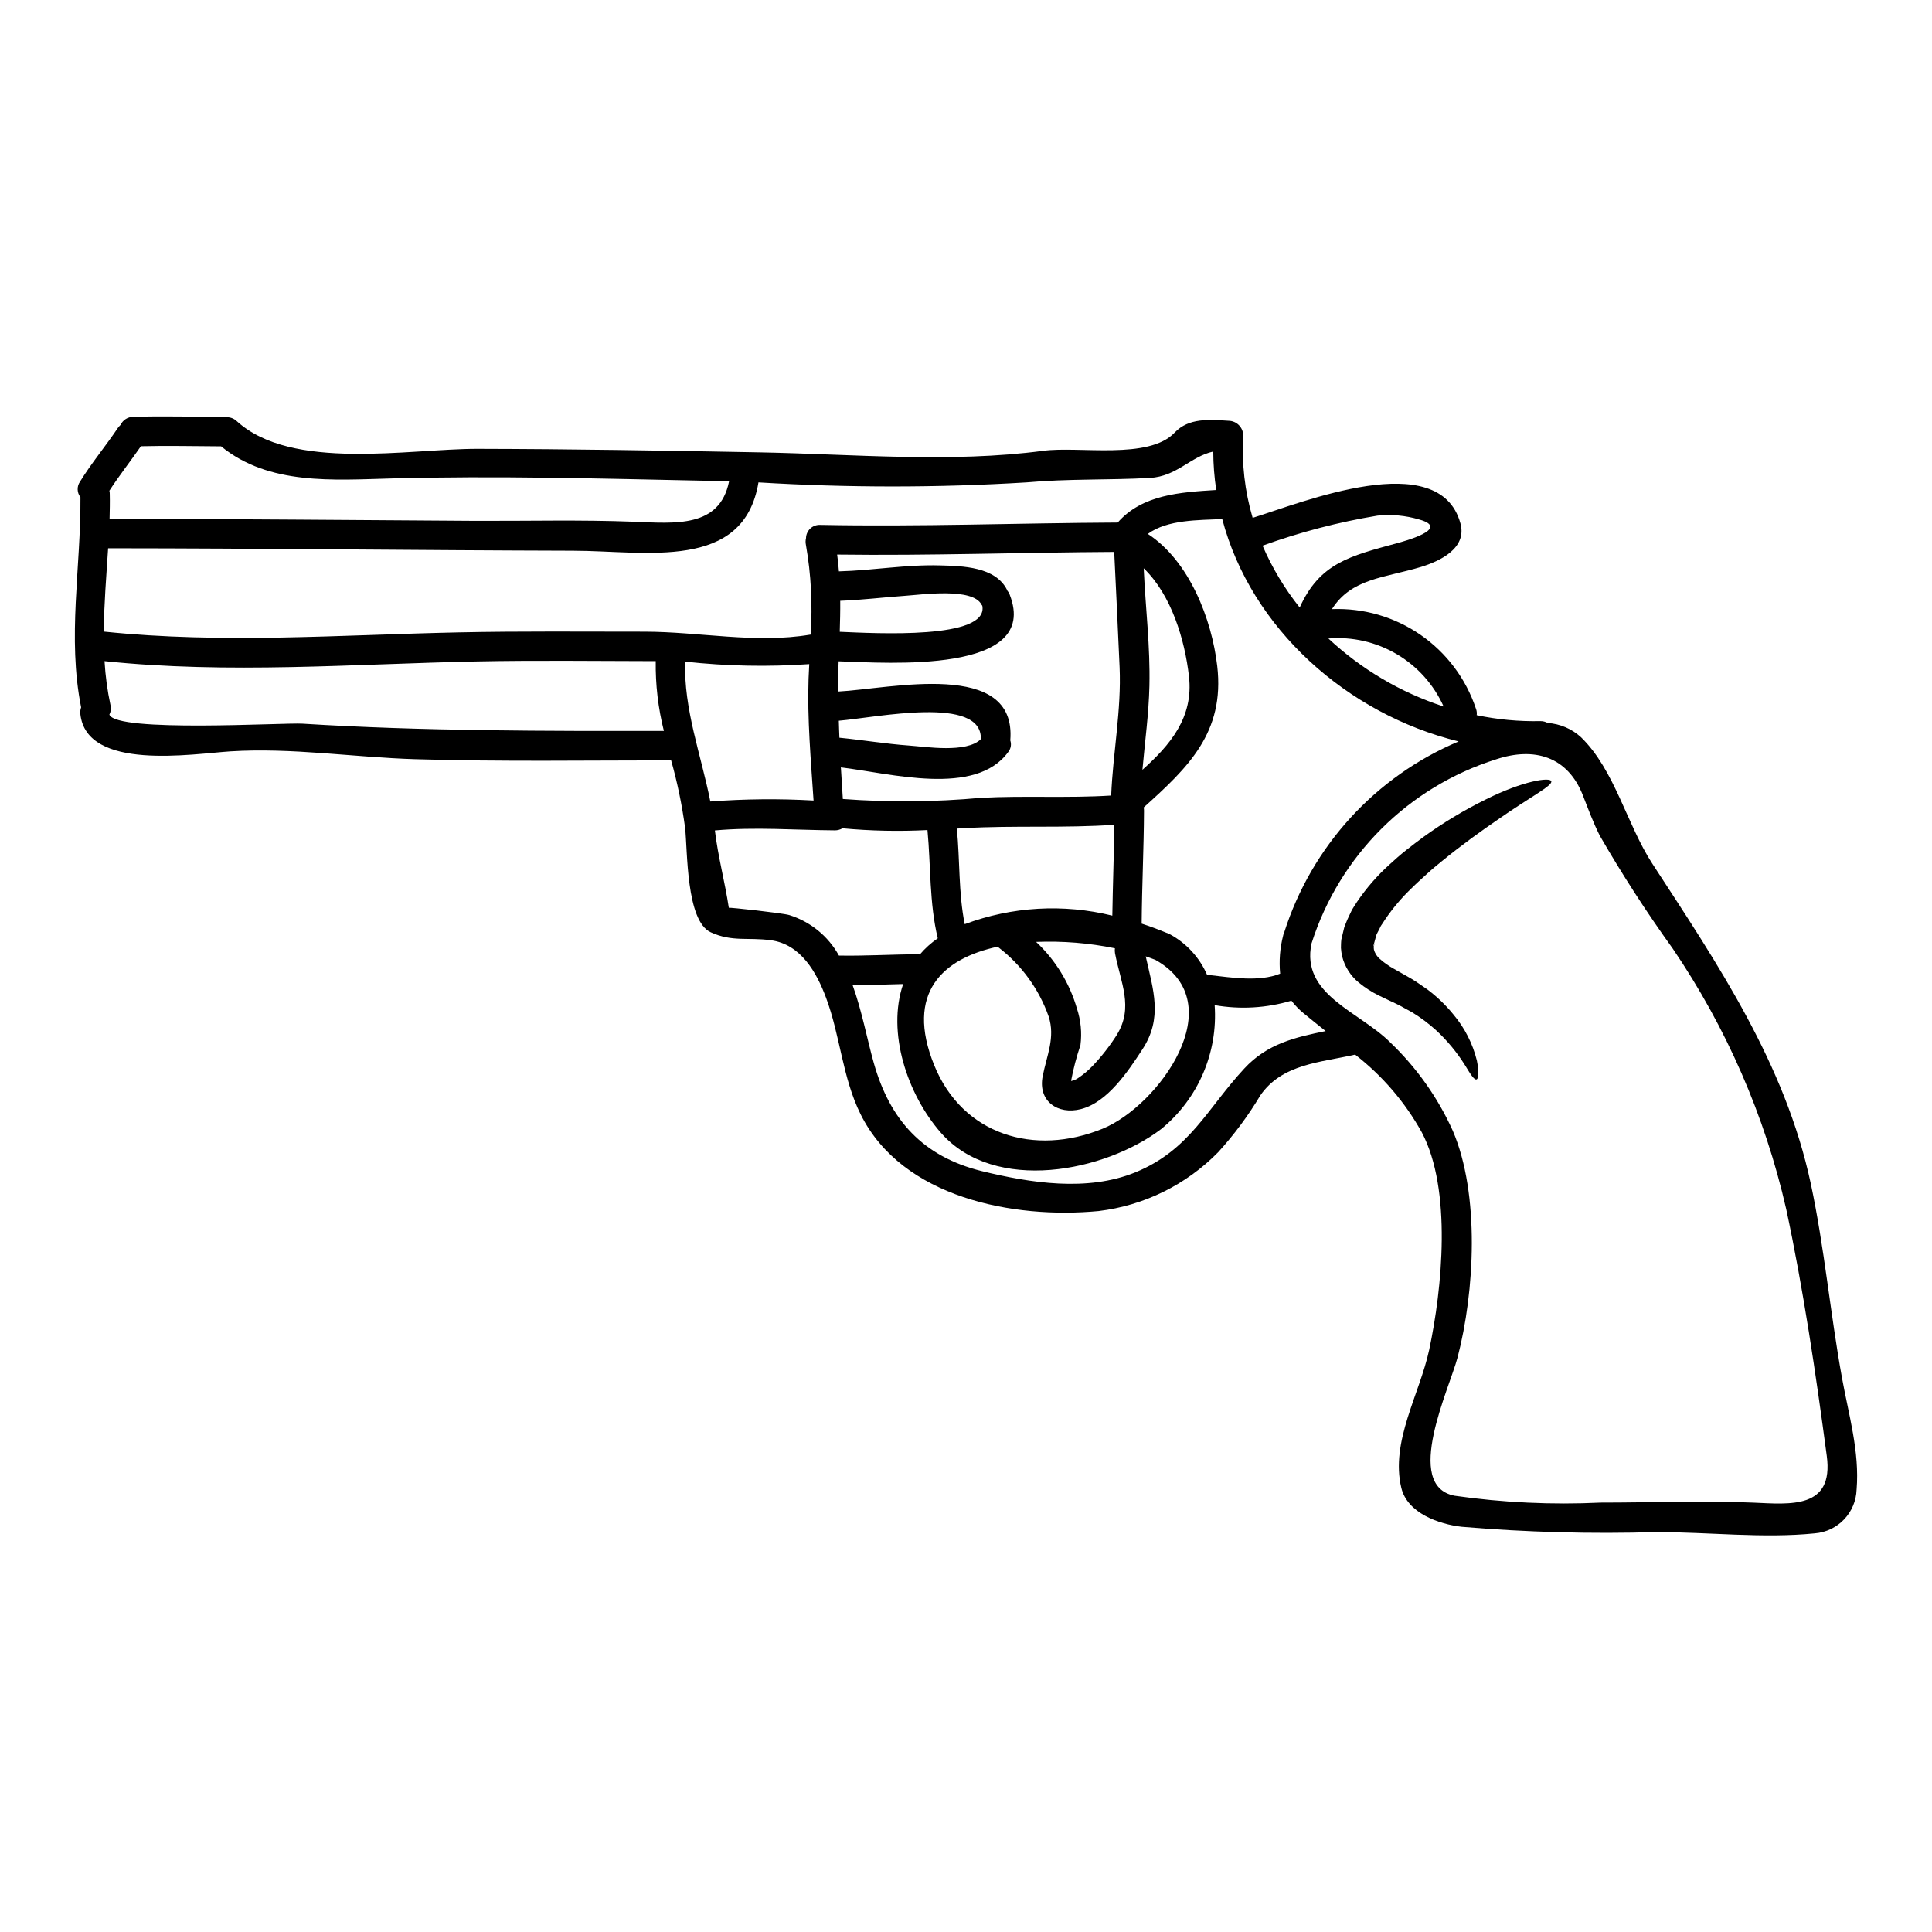 <?xml version="1.0" encoding="UTF-8"?>
<!-- Uploaded to: ICON Repo, www.iconrepo.com, Generator: ICON Repo Mixer Tools -->
<svg fill="#000000" width="800px" height="800px" version="1.1" viewBox="144 144 512 512" xmlns="http://www.w3.org/2000/svg">
 <g>
  <path d="m632.12 509c1.766 9.84 4.723 19.613 3.902 29.73l-0.004-0.004c-0.188 6.133-4.961 11.141-11.078 11.629-13.652 1.379-28.246-0.34-41.977-0.34-17.223 0.52-34.461 0.051-51.629-1.406-5.957-0.676-14.355-3.59-15.969-10.301-2.941-12.25 4.863-24.836 7.387-36.605 3.434-16.137 6.086-42.418-1.969-57.637v0.004c-4.43-7.988-10.441-14.996-17.664-20.59-9.105 2.082-19.348 2.422-25.125 10.82h0.004c-3.211 5.371-6.949 10.406-11.16 15.035-8.48 8.652-19.656 14.152-31.684 15.602-22.574 2.16-52.094-3.512-63.07-25.617-4.836-9.703-5.406-20.859-9.18-30.926-2.473-6.66-6.691-14.168-14.617-15.215-6.062-0.832-10.234 0.496-15.918-2.106-6.582-2.992-6.137-21.613-6.812-27.699v0.004c-0.816-6.062-2.059-12.062-3.723-17.949-0.266 0.055-0.535 0.082-0.805 0.078-20.805 0-44.578 0.367-66.973-0.312-16.336-0.496-32.641-3.098-48.949-2.082-9.938 0.625-38.234 5.356-39.82-9.934-0.055-0.578 0.016-1.164 0.211-1.715-3.695-18.57-0.051-37-0.18-55.711h-0.004c-0.926-1.184-0.98-2.832-0.133-4.074 3.047-4.949 6.816-9.445 10.07-14.289 0.211-0.281 0.445-0.543 0.699-0.789 0.609-1.289 1.902-2.117 3.328-2.133 7.906-0.262 15.816 0 23.719 0 0.34 0.027 0.652 0.055 0.938 0.105 1.039-0.055 2.059 0.32 2.812 1.039 14.59 13.316 45.617 7.309 63.797 7.336 24.969 0.051 49.914 0.465 74.879 0.934 24.684 0.469 50.562 2.836 75.062-0.414 9.488-1.273 27.945 2.469 34.824-4.836 3.715-3.938 9.23-3.438 14.254-3.121 2.148 0.02 3.883 1.754 3.902 3.898-0.434 7.363 0.41 14.746 2.496 21.824 12.988-4.008 49.469-18.961 55.062 1.457 1.824 6.606-5.438 10.012-10.43 11.547-9.777 2.941-18.441 3.016-23.617 11.184h-0.004c8.359-0.332 16.598 2.059 23.48 6.816 6.883 4.754 12.031 11.617 14.676 19.555 0.219 0.551 0.289 1.148 0.211 1.738 5.539 1.164 11.191 1.691 16.852 1.574 0.688-0.012 1.367 0.156 1.969 0.492 3.281 0.223 6.391 1.551 8.816 3.773 8.945 8.688 12.117 23.07 18.895 33.5 17.449 26.789 35.188 53.004 42 84.785 3.625 16.984 5.152 34.258 8.246 51.344zm-23.484 33.215c9.754 0.414 21.379 1.789 19.48-12.383-2.887-21.691-6.188-44.082-10.766-65.492h-0.004c-5.641-24.66-15.836-48.055-30.066-68.973-6.941-9.641-13.391-19.625-19.324-29.914-1.738-3.461-3.016-6.918-4.422-10.535-4.031-10.504-12.988-13.027-23.02-9.699h0.004c-23.289 7.328-41.555 25.539-48.949 48.805-2.891 13.652 12.637 17.973 20.91 26.27 6.961 6.66 12.574 14.598 16.531 23.379 7.207 16.805 5.801 42.734 1.246 60.105-2.129 8.141-14.484 33.941-0.789 36.605h0.004c12.816 1.832 25.773 2.441 38.703 1.824 13.461 0.008 27.051-0.566 40.457 0.008zm-94.309-254.29c1.43-0.395 14.461-3.848 5.746-6.266-3.57-1.055-7.316-1.402-11.02-1.016-10.375 1.715-20.574 4.383-30.461 7.961 2.535 5.875 5.844 11.387 9.84 16.387 5.32-11.762 13.25-13.633 25.895-17.066zm-18.289 25.281c8.738 8.164 19.16 14.316 30.535 18.023-2.602-5.797-6.934-10.641-12.406-13.867-5.469-3.227-11.801-4.68-18.129-4.156zm-11.699 77.867c7.269-22.805 24.156-41.289 46.215-50.586-29.543-7.258-55.008-29.938-62.652-58.938-6.242 0.312-14.512 0.105-19.715 3.938 11.02 7.203 16.957 22.629 18.391 35.008 2.055 17.633-7.777 26.945-19.484 37.48v-0.004c0.055 0.293 0.082 0.59 0.078 0.887-0.051 9.961-0.547 19.949-0.621 29.914 2.234 0.727 4.422 1.535 6.527 2.418 0.027 0 0.051 0.027 0.078 0.027 0.297 0.086 0.586 0.211 0.855 0.363 4.43 2.394 7.922 6.219 9.91 10.844 0.262-0.023 0.527-0.023 0.789 0 5.668 0.625 12.988 1.848 18.543-0.395v0.004c-0.324-3.375-0.059-6.781 0.785-10.066 0.051-0.312 0.152-0.613 0.301-0.895zm10.973 26.168c-1.926-1.535-3.871-3.098-5.848-4.723-1.199-0.984-2.285-2.102-3.227-3.332-6.598 1.969-13.559 2.375-20.34 1.184 0.895 12.574-4.371 24.805-14.121 32.797-14.902 11.367-44.16 17.27-58.414 1.039-8.895-10.145-14.41-26.609-10.016-39.426-4.473 0.102-8.918 0.285-13.383 0.312 2.473 6.867 3.848 14.383 5.594 20.574 4.238 15.086 12.988 24.836 28.633 28.688 12.902 3.148 27.945 5.512 40.656 0.34 14.434-5.875 19.062-16.926 28.895-27.516 6.098-6.613 13.539-8.293 21.57-9.938zm-28.996-143.39c-0.512-3.371-0.777-6.781-0.789-10.191-6.109 1.379-9.621 6.582-16.801 6.996-11.02 0.598-21.613 0.184-32.668 1.18h0.004c-23.664 1.441-47.395 1.441-71.059 0-3.938 23.641-29.832 18.129-49.199 18.105-41.066-0.105-82.109-0.625-123.15-0.648-0.469 7.383-1.094 14.746-1.145 22.082 31.367 3.273 62.73 0.859 94.176 0.207 16.363-0.34 32.719-0.184 49.055-0.184 14.539 0 29.52 3.227 43.953 0.789h0.129v-0.004c0.547-7.957 0.129-15.949-1.246-23.801-0.125-0.586-0.113-1.188 0.027-1.77 0.016-0.965 0.426-1.883 1.129-2.543 0.707-0.66 1.648-1.012 2.613-0.969 26.297 0.52 52.566-0.492 78.859-0.625 6.496-7.426 16.641-8.039 26.109-8.625zm-19.559 74.152c7.281-6.527 13.598-13.836 12.328-24.797-1.094-9.574-4.606-21.512-11.992-28.609 0.523 11.188 1.742 20.602 1.512 31.16-0.16 7.371-1.199 14.836-1.848 22.246zm-10.547 95.113c14.75-6.008 34.566-33.184 13.992-44.734-0.789-0.312-1.664-0.625-2.574-0.938 1.969 8.844 4.629 16.309-0.938 24.734-3.719 5.695-9.18 13.941-16.227 15.742-6.137 1.574-11.441-2.106-10.145-8.711 1.066-5.465 3.41-10.273 1.574-15.867v0.004c-2.559-7.231-7.156-13.566-13.238-18.242l-0.234-0.23c-14.535 3.121-24.629 12.203-16.852 31.395 7.488 18.488 26.535 24.234 44.641 16.848zm2.262-88.297c0.469-11.34 2.731-22.629 2.234-34.023-0.363-8.371-1.062-22.961-1.43-30.531-24.473 0.129-48.949 1.016-73.422 0.699 0.207 1.484 0.363 2.969 0.469 4.449 8.973-0.23 17.871-1.848 26.867-1.574 5.926 0.156 14.59 0.34 17.684 6.477h0.004c0.004 0.043 0.016 0.09 0.027 0.133 0.293 0.336 0.523 0.723 0.676 1.141 8.219 21.121-32.41 18.078-45.336 17.66-0.102 2.652-0.102 5.332-0.102 8.012 13.734-0.699 47.387-8.711 45.59 12.953 0.363 1.047 0.156 2.207-0.543 3.07-8.66 11.938-31.238 5.644-44.348 4.082 0.18 2.809 0.34 5.594 0.52 8.375 12.207 0.91 24.465 0.805 36.648-0.312 11.508-0.609 23.031 0.121 34.473-0.609zm1.484 63.434c4.551-7.309 1.016-13.836-0.469-21.648-0.074-0.43-0.082-0.871-0.027-1.301-6.867-1.402-13.879-1.969-20.883-1.691 5.129 4.805 8.867 10.906 10.82 17.656 1.031 3.117 1.352 6.426 0.934 9.68-1.047 3.113-1.883 6.293-2.492 9.52 0.68-0.117 1.328-0.387 1.895-0.789 1.41-0.945 2.707-2.047 3.879-3.273 2.375-2.508 4.504-5.238 6.356-8.152zm-1.18-31.598c0.129-8.039 0.418-16.047 0.547-24.086-13.242 0.938-26.582 0.129-39.871 0.91-0.625 0.051-1.246 0.078-1.875 0.102 0.832 8.426 0.418 17.039 2.082 25.336 12.512-4.668 26.145-5.457 39.113-2.262zm-72.234-75.223c9.492 0.395 39.453 2.106 37.785-6.891-0.078-0.105-0.129-0.184-0.207-0.289-2.312-4.629-16.098-2.629-20.234-2.363-5.719 0.395-11.469 1.117-17.215 1.328 0.027 2.731-0.047 5.461-0.129 8.215zm37.391 28.457c0.395-11.68-27.516-5.75-37.637-4.891 0.055 1.512 0.078 3.019 0.156 4.504 6.164 0.598 12.301 1.637 18.5 2.078 4.418 0.312 15.172 2.055 18.98-1.691zm-11.414 52.77c-2.262-9.363-1.82-19.117-2.731-28.688v0.004c-7.508 0.387-15.035 0.23-22.523-0.469-0.613 0.363-1.316 0.555-2.031 0.543-10.629-0.074-21.195-0.934-31.781 0.027 0.832 6.969 2.652 13.602 3.691 20.496-0.027-0.156 14.332 1.406 15.996 1.926l0.004-0.004c5.617 1.746 10.344 5.594 13.184 10.742 6.891 0.129 13.777-0.312 20.703-0.34l0.004 0.004c0.242-0.008 0.484 0.008 0.727 0.051 1.391-1.633 2.992-3.074 4.758-4.293zm-34.242-68.816c0.055-1.305 0.105-2.578 0.184-3.848-10.957 0.758-21.957 0.539-32.875-0.656-0.441 12.535 4.215 24.711 6.66 37.066h-0.004c9.105-0.688 18.246-0.773 27.359-0.258-0.703-10.691-1.691-21.641-1.324-32.305zm-21.07-52.254c-2.363-0.074-4.723-0.152-7.086-0.207-27.363-0.57-54.852-1.328-82.215-0.594-15.527 0.414-32.668 1.848-45.309-8.504-7.086-0.027-14.168-0.207-21.254-0.027-2.738 3.953-5.731 7.746-8.355 11.785 0.078 0.305 0.109 0.617 0.102 0.934 0.051 2.16 0 4.328-0.051 6.504 32.332 0.027 64.656 0.367 97.012 0.547 13.941 0.051 27.945-0.312 41.902 0.234 11.055 0.441 22.758 1.66 25.254-10.672zm-113.06 64.191c32.016 2 64.891 1.949 95.785 1.926h0.004c-1.523-6.047-2.246-12.266-2.16-18.5-15.742-0.027-31.523-0.234-47.285 0.078-32.93 0.672-65.934 3.352-98.793-0.078h0.004c0.23 3.918 0.754 7.812 1.574 11.652 0.207 0.848 0.105 1.742-0.289 2.523 1.797 4.816 46.297 2.086 51.16 2.398z"/>
  <path d="m555.11 351.05c0.34 1.18-5.488 4.086-14.168 10.148-4.367 2.988-9.492 6.656-14.828 11.02-1.352 1.094-2.703 2.211-4.031 3.438-1.328 1.223-2.68 2.418-3.981 3.715-2.652 2.531-5.027 5.34-7.082 8.375l-0.727 1.117h-0.004c-0.25 0.316-0.453 0.668-0.598 1.043-0.289 0.648-0.625 1.141-0.938 1.871l-0.789 2.891h0.102v0.129l-0.023 0.156c0.051 0.203 0 0.441 0.051 0.648h0.004c0.238 0.988 0.793 1.875 1.574 2.523 1.129 1.008 2.367 1.879 3.695 2.602 1.574 0.91 3.094 1.766 4.578 2.598 1.352 0.789 2.965 1.969 4.328 2.891 2.562 1.918 4.875 4.148 6.894 6.629 2.981 3.539 5.109 7.711 6.219 12.203 0.621 3.094 0.441 4.809-0.078 4.996-0.625 0.23-1.574-1.305-3.121-3.848l-0.004-0.004c-2.106-3.348-4.641-6.41-7.539-9.102-1.992-1.816-4.152-3.438-6.453-4.84-1.355-0.703-2.445-1.379-4.059-2.184-1.301-0.625-2.965-1.379-4.656-2.211h0.004c-1.926-0.938-3.734-2.098-5.387-3.461-2.184-1.785-3.734-4.231-4.418-6.969-0.156-0.73-0.262-1.469-0.312-2.211l0.023-1.094 0.027-0.547 0.027-0.262v-0.207l0.129-0.543c0.23-0.965 0.465-1.926 0.699-2.914l0.004 0.004c0.461-1.234 0.984-2.441 1.574-3.617 0.238-0.578 0.535-1.125 0.883-1.641l0.938-1.457v0.004c2.438-3.59 5.293-6.875 8.508-9.781 1.508-1.379 2.992-2.703 4.527-3.902 1.535-1.195 3.016-2.363 4.5-3.434h-0.004c5.258-3.797 10.828-7.144 16.645-10.012 9.855-4.914 16.977-5.93 17.266-4.762z"/>
  <path d="m508.29 394.2v0.051l-0.051 0.051v0.004c0.012-0.039 0.027-0.074 0.051-0.105z"/>
  <path d="m508.16 394.36 0.078-0.055c-0.055 0.129-0.105 0.34-0.156 0.445-0.027-0.027 0-0.027 0-0.051l-0.027-0.027 0.027-0.105z"/>
 </g>
</svg>